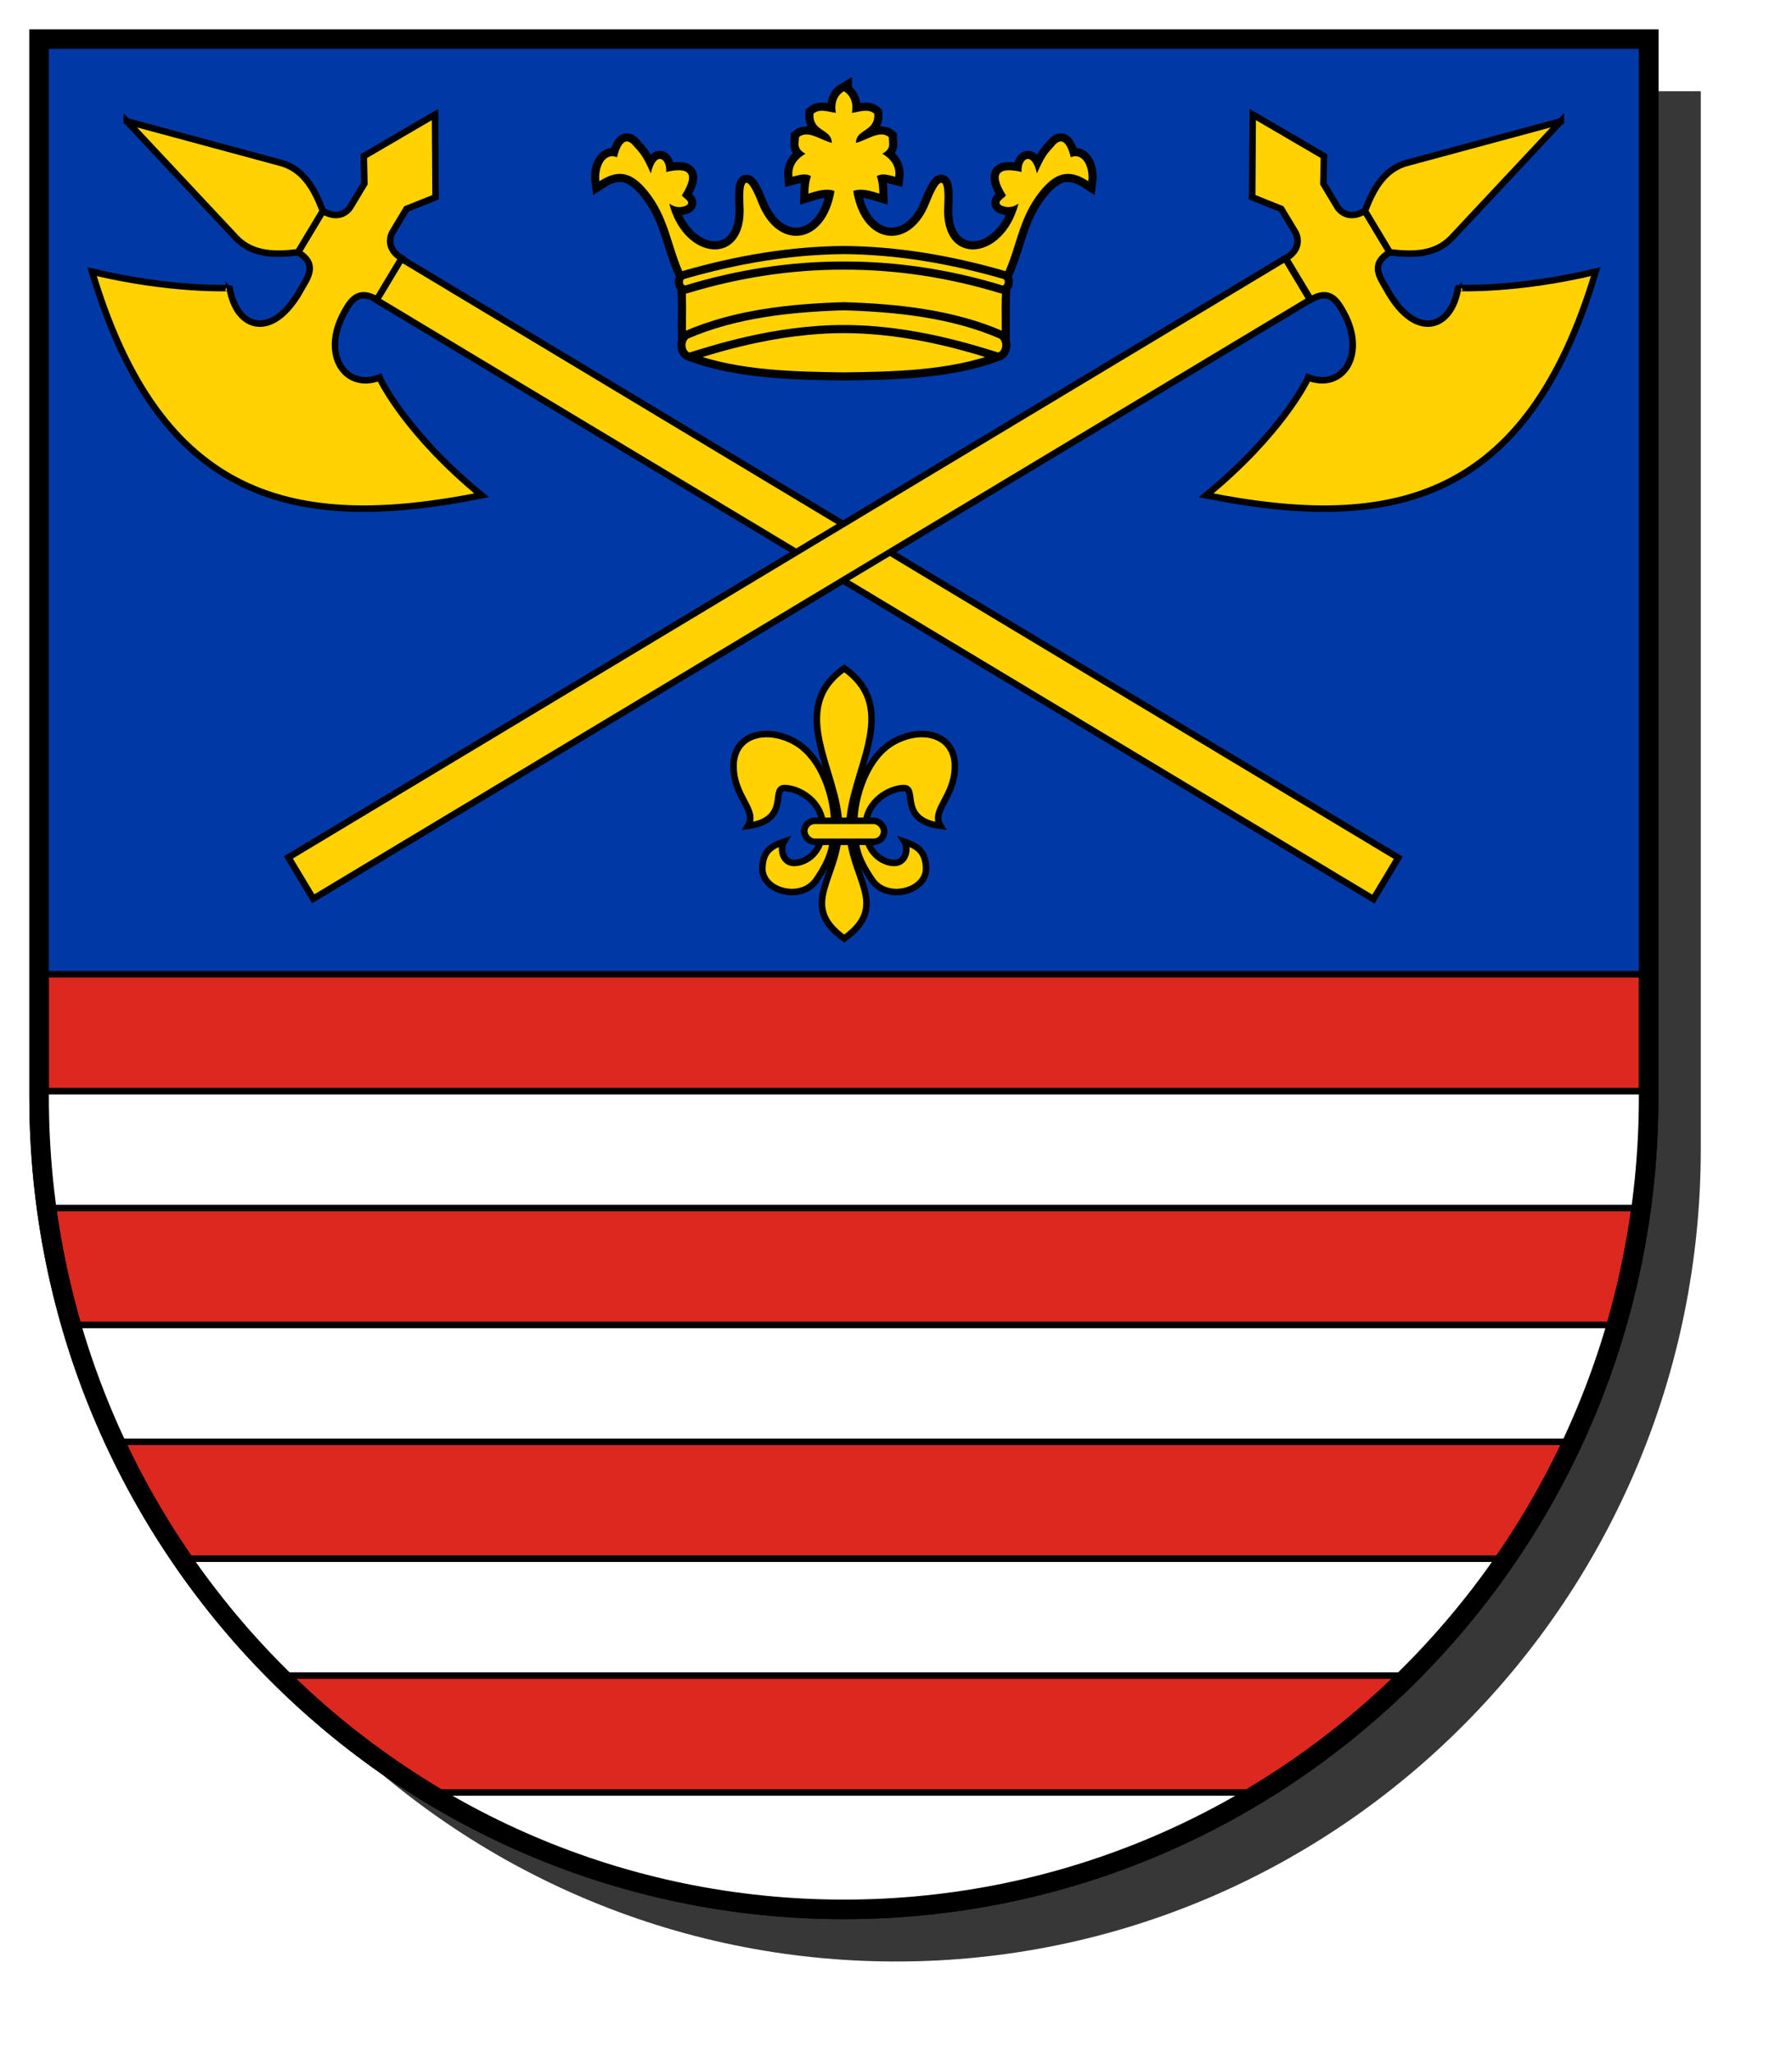 <?xml version="1.0" encoding="UTF-8" standalone="no"?>
<!-- Created with Inkscape (http://www.inkscape.org/) -->

<svg
   xmlns:svg="http://www.w3.org/2000/svg"
   xmlns="http://www.w3.org/2000/svg"
   xmlns:xlink="http://www.w3.org/1999/xlink"
   version="1.1"
   width="275"
   height="315"
   id="svg2">
  <defs
     id="defs4">
    <filter
       color-interpolation-filters="sRGB"
       id="filter3706">
      <feGaussianBlur
         id="feGaussianBlur3708"
         stdDeviation="5.34" />
    </filter>
  </defs>
  <path
     d="M 14,14 14,176.333 c 1.2e-13,68.852 55.293,124.667 123.5,124.667 68.207,0 123.5,-55.815 123.5,-124.667 l 0,-162.333 -247,0 z"
     id="path3692"
     style="fill:#000000;fill-opacity:0.784;stroke:none;filter:url(#filter3706)" />
  <path
     d="M 6,6 6,168.333 c 1.14e-13,68.852 55.293,124.667 123.5,124.667 68.207,0 123.5,-55.815 123.5,-124.667 l 0,-162.333 -247,0 z"
     id="rect2834"
     style="fill:#dc281e;fill-opacity:1;stroke:#000000;stroke-width:3;stroke-miterlimit:4;stroke-dasharray:none" />
  <path
     d="m 6,167.438 0,0.906 c 9.8e-15,5.781 0.402,11.46 1.156,17.031 l 244.688,0 C 252.598,179.803 253,174.124 253,168.344 l 0,-0.906 -247,0 z m 4.938,35.875 c 1.791,6.197 4.041,12.181 6.719,17.938 l 223.688,0 c 2.678,-5.757 4.928,-11.741 6.719,-17.938 l -237.125,0 z m 16.938,35.875 c 4.417,6.443 9.427,12.454 14.938,17.938 l 173.375,0 c 5.511,-5.483 10.521,-11.495 14.938,-17.938 l -203.25,0 z m 37.812,35.875 C 84.313,286.434 106.144,293 129.5,293 c 23.356,0 45.187,-6.566 63.812,-17.938 l -127.625,0 z"
     id="rect3043"
     style="fill:#ffffff;fill-opacity:1;stroke:#000000" />
  <rect
     width="247"
     height="143.5"
     x="6"
     y="6"
     id="rect3067"
     style="fill:#0039a6;fill-opacity:1;stroke:#000000" />
  <path
     d="M 6,6 6,168.333 c 1.14e-13,68.852 55.293,124.667 123.5,124.667 68.207,0 123.5,-55.815 123.5,-124.667 l 0,-162.333 -247,0 z"
     id="path3846"
     style="fill:none;stroke:#000000;stroke-width:3;stroke-miterlimit:4;stroke-dasharray:none" />
  <g
     id="g4031">
    <g
       transform="translate(-389.034,202.919)"
       id="g4104">
      <path
         d="m 442.772,-171.118 c 0,0 -1.362,2.266 -4.195,0.564 l -3.813,6.346 c 2.833,1.702 1.769,3.473 0.586,5.442 -4.386,8.197 -10.052,6.438 -11.072,0.031 0.023,0.015 -9.015,0.415 -21.117,-2.499 10.502,35.263 31.08,40.064 59.785,34.319 -11.482,-9.415 -15.5,-17.582 -15.665,-18.075 -5.246,2.03 -8.966,-3.481 -5.472,-9.895 1.075,-1.973 2.247,-3.74 5.08,-2.037 l 3.813,-6.346 c -2.833,-1.702 -1.471,-3.969 -1.471,-3.969 l 2.179,-3.626 4.468,-1.788 -0.083,-12.697 -10.933,6.387 0.088,4.217 -2.179,3.626 z"
         id="path3909"
         style="fill:#ffd200;stroke:#000000;stroke-width:1;stroke-miterlimit:4;stroke-dasharray:none" />
      <path
         d="m 408.501,-184.307 16.731,17.868 c 2.64,2.815 6.425,2.607 9.531,2.231 l 3.813,-6.346 c -1.126,-2.919 -2.719,-6.359 -6.444,-7.368 l -23.631,-6.384 z"
         id="path3937"
         style="fill:#ffd200;stroke:#000000;stroke-width:1;stroke-miterlimit:4;stroke-dasharray:none" />
      <rect
         width="178.499"
         height="7.404"
         rx="1.942895719398842e-17"
         ry="4.205841845300987e-17"
         x="302.238"
         y="-372.077"
         transform="matrix(0.857,0.515,-0.515,0.857,0,0)"
         id="rect3944"
         style="fill:#ffd200;fill-opacity:1;stroke:#000000;stroke-width:1;stroke-miterlimit:4;stroke-dasharray:none" />
      <path
         d="m 594.297,-171.118 c 0,0 1.362,2.266 4.195,0.564 l 3.813,6.346 c -2.833,1.702 -1.769,3.473 -0.586,5.442 4.386,8.197 10.052,6.438 11.072,0.031 -0.023,0.015 9.015,0.415 21.117,-2.499 -10.502,35.263 -31.08,40.064 -59.785,34.319 11.482,-9.415 15.5,-17.582 15.665,-18.075 5.246,2.03 8.966,-3.481 5.472,-9.895 -1.075,-1.973 -2.247,-3.74 -5.08,-2.037 l -3.813,-6.346 c 2.833,-1.702 1.471,-3.969 1.471,-3.969 l -2.179,-3.626 -4.468,-1.788 0.083,-12.697 10.933,6.387 -0.088,4.217 2.179,3.626 z"
         id="path4082"
         style="fill:#ffd200;stroke:#000000;stroke-width:1;stroke-miterlimit:4;stroke-dasharray:none" />
      <path
         d="m 628.567,-184.307 -16.731,17.868 c -2.64,2.815 -6.425,2.607 -9.531,2.231 l -3.813,-6.346 c 1.126,-2.919 2.719,-6.359 6.444,-7.368 l 23.631,-6.384 z"
         id="path4084"
         style="fill:#ffd200;stroke:#000000;stroke-width:1;stroke-miterlimit:4;stroke-dasharray:none" />
      <rect
         width="178.499"
         height="7.404"
         rx="1.942895719398842e-17"
         ry="4.205841845300987e-17"
         x="-586.703"
         y="162.053"
         transform="matrix(-0.857,0.515,0.515,0.857,0,0)"
         id="rect4086"
         style="fill:#ffd200;fill-opacity:1;stroke:#000000;stroke-width:1;stroke-miterlimit:4;stroke-dasharray:none" />
    </g>
  </g>
  <g
     transform="translate(0,79.751)"
     id="g4688">
    <path
       d="m 129.5,-65.751 c -0.989,0.585 -1.532,1.807 -1.223,3.326 -1.232,-0.155 -2.415,-0.726 -3.436,0.11 -0.212,2.844 2.794,2.293 2.809,4.492 -1.654,-0.393 -3.657,-2.032 -5.035,-0.903 0.016,0.868 -0.501,1.75 0.996,2.57 -1.603,0.929 -2.152,2.136 -1.998,3.527 0.904,-0.225 1.982,-0.614 2.842,-0.091 -0.305,0.769 -0.387,1.848 -0.402,2.679 1.231,-0.376 2.763,-0.882 4.009,-0.402 -1.36,8.319 -8.735,9.279 -11.651,1.875 -1.765,-4.481 -2.559,-3.996 -2.309,0.453 0.519,9.262 -9.082,8.558 -11.403,-0.409 1.296,0.974 2.49,0.397 2.735,0.23 0.77,-0.637 -1.181,-1.357 -0.721,-1.601 1.789,-2.909 1.426,-4.375 -2.484,-3.465 0.181,-2.052 -1.588,-3.314 -2.353,0.23 -1.096,-2.512 -1.493,-2.992 -2.574,-4.156 -0.435,-0.569 -0.817,-0.782 -1.146,-0.757 -0.725,0.055 -1.203,1.269 -1.471,2.424 -2.042,-0.821 -2.946,1.838 -2.688,3.67 2.948,-1.931 5.044,-1.316 7.347,1.51 3.369,4.133 3.599,8.617 5.618,12.867 0.516,3.206 0.237,6.412 0.332,9.617 0,0 12.102,-4.156 24.207,-4.156 12.105,0 24.207,4.156 24.207,4.156 0.095,-3.206 -0.184,-6.412 0.332,-9.617 2.019,-4.25 2.249,-8.734 5.618,-12.867 2.304,-2.826 4.399,-3.44 7.347,-1.51 0.258,-1.832 -0.646,-4.491 -2.688,-3.67 -0.269,-1.155 -0.746,-2.368 -1.471,-2.424 -0.33,-0.025 -0.712,0.188 -1.146,0.757 -1.081,1.164 -1.478,1.645 -2.574,4.156 -0.765,-3.544 -2.534,-2.282 -2.353,-0.23 -3.909,-0.91 -4.273,0.556 -2.484,3.465 0.46,0.244 -1.491,0.964 -0.721,1.601 0.245,0.167 1.439,0.744 2.735,-0.23 -2.321,8.968 -11.922,9.671 -11.403,0.409 0.249,-4.449 -0.545,-4.934 -2.309,-0.453 -2.916,7.404 -10.292,6.444 -11.651,-1.875 1.246,-0.48 2.778,0.026 4.009,0.402 -0.015,-0.831 -0.097,-1.91 -0.402,-2.679 0.86,-0.522 1.938,-0.134 2.842,0.091 0.155,-1.391 -0.394,-2.598 -1.998,-3.527 1.497,-0.82 0.979,-1.702 0.996,-2.57 -1.378,-1.129 -3.38,0.509 -5.035,0.903 0.015,-2.199 3.021,-1.648 2.809,-4.492 -1.02,-0.835 -2.204,-0.265 -3.436,-0.11 C 131.032,-63.944 130.489,-65.166 129.5,-65.751 z"
       id="path14537"
       style="fill:#ffd200;fill-opacity:1;fill-rule:evenodd;stroke:#000000;stroke-width:2.5;stroke-linecap:butt;stroke-linejoin:miter;stroke-miterlimit:4;stroke-opacity:1;stroke-dasharray:none" />
    <path
       d="m 129.5,-65.751 c -0.989,0.585 -1.532,1.807 -1.223,3.326 -1.232,-0.155 -2.415,-0.726 -3.436,0.11 -0.212,2.844 2.794,2.293 2.809,4.492 -1.654,-0.393 -3.657,-2.032 -5.035,-0.903 0.016,0.868 -0.501,1.75 0.996,2.57 -1.603,0.929 -2.152,2.136 -1.998,3.527 0.904,-0.225 1.982,-0.614 2.842,-0.091 -0.305,0.769 -0.387,1.848 -0.402,2.679 1.231,-0.376 2.763,-0.882 4.009,-0.402 -1.36,8.319 -8.735,9.279 -11.651,1.875 -1.765,-4.481 -2.559,-3.996 -2.309,0.453 0.519,9.262 -9.082,8.558 -11.403,-0.409 1.296,0.974 2.49,0.397 2.735,0.23 0.77,-0.637 -1.181,-1.357 -0.721,-1.601 1.789,-2.909 1.426,-4.375 -2.484,-3.465 0.181,-2.052 -1.588,-3.314 -2.353,0.23 -1.096,-2.512 -1.493,-2.992 -2.574,-4.156 -0.435,-0.569 -0.817,-0.782 -1.146,-0.757 -0.725,0.055 -1.203,1.269 -1.471,2.424 -2.042,-0.821 -2.946,1.838 -2.688,3.67 2.948,-1.931 5.044,-1.316 7.347,1.51 3.369,4.133 3.599,8.617 5.618,12.867 0.516,3.206 0.237,6.412 0.332,9.617 0,0 12.102,-4.156 24.207,-4.156 12.105,0 24.207,4.156 24.207,4.156 0.095,-3.206 -0.184,-6.412 0.332,-9.617 2.019,-4.25 2.249,-8.734 5.618,-12.867 2.304,-2.826 4.399,-3.44 7.347,-1.51 0.258,-1.832 -0.646,-4.491 -2.688,-3.67 -0.269,-1.155 -0.746,-2.368 -1.471,-2.424 -0.33,-0.025 -0.712,0.188 -1.146,0.757 -1.081,1.164 -1.478,1.645 -2.574,4.156 -0.765,-3.544 -2.534,-2.282 -2.353,-0.23 -3.909,-0.91 -4.273,0.556 -2.484,3.465 0.46,0.244 -1.491,0.964 -0.721,1.601 0.245,0.167 1.439,0.744 2.735,-0.23 -2.321,8.968 -11.922,9.671 -11.403,0.409 0.249,-4.449 -0.545,-4.934 -2.309,-0.453 -2.916,7.404 -10.292,6.444 -11.651,-1.875 1.246,-0.48 2.778,0.026 4.009,0.402 -0.015,-0.831 -0.097,-1.91 -0.402,-2.679 0.86,-0.522 1.938,-0.134 2.842,0.091 0.155,-1.391 -0.394,-2.598 -1.998,-3.527 1.497,-0.82 0.979,-1.702 0.996,-2.57 -1.378,-1.129 -3.38,0.509 -5.035,0.903 0.015,-2.199 3.021,-1.648 2.809,-4.492 -1.02,-0.835 -2.204,-0.265 -3.436,-0.11 C 131.032,-63.944 130.489,-65.166 129.5,-65.751 z"
       id="path4686"
       style="fill:#ffd200;fill-opacity:1;fill-rule:evenodd;stroke:none" />
    <path
       d="m 129.5,-41.381 c -8.152,0.065 -16.285,1.428 -24.539,3.809 -1.194,0.282 -0.957,2.308 0.285,2.248 8.04,-2.464 16.193,-3.694 24.254,-3.67 8.061,-0.024 16.214,1.206 24.254,3.67 1.242,0.06 1.479,-1.966 0.285,-2.248 -8.255,-2.381 -16.388,-3.744 -24.539,-3.809 z"
       id="path4159"
       style="fill:#ffd200;fill-opacity:1;fill-rule:evenodd;stroke:#000000;stroke-width:1.25;stroke-linecap:butt;stroke-linejoin:miter;stroke-miterlimit:4;stroke-opacity:1;stroke-dasharray:none" />
    <path
       d="m 106.493,-28.609 c -1.219,0.977 -0.838,2.086 -0.912,2.5 -6.428499403e-4,0.003 -9.547667279e-4,0.69 0.221,1.104 7.385,2.837 16.775,2.922 23.698,3.019 6.922,-0.098 16.313,-0.182 23.698,-3.019 0.222,-0.414 0.222,-1.101 0.221,-1.104 -0.074,-0.415 0.307,-1.524 -0.912,-2.5 C 149.453,-26.907 140.396,-30.486 129.5,-30.483 c -10.896,-0.003 -19.953,3.576 -23.007,1.874 z"
       id="path2159"
       style="font-size:12px;fill:#ffd200;fill-opacity:1;stroke:#000000;stroke-width:1.25;stroke-miterlimit:4;stroke-opacity:1;stroke-dasharray:none" />
    <path
       d="m 129.5,-32.757 c -8.042,0.245 -16.613,1.104 -24.217,4.419 -1.193,0.979 -0.81,3.027 0.52,3.334 3.538,-1.069 13.036,-4.251 23.698,-4.251 10.662,0 20.16,3.182 23.698,4.251 1.329,-0.307 1.712,-2.355 0.52,-3.334 C 146.113,-31.653 137.542,-32.513 129.5,-32.757 z"
       id="path34451"
       style="font-size:12px;fill:#ffd200;fill-opacity:1;stroke:#000000;stroke-width:1.25;stroke-miterlimit:4;stroke-opacity:1;stroke-dasharray:none" />
  </g>
  <g
     transform="matrix(3.675772e-5,0,0,3.6757714e-5,-599.957,-8.766)"
     id="layer2"
     style="fill-rule:evenodd;display:inline" />
  <g
     transform="matrix(3.675772e-5,0,0,3.6757714e-5,-346.438,713.179)"
     id="g5053"
     style="fill-rule:evenodd;display:inline" />
  <g
     transform="matrix(3.675772e-5,0,0,3.6757714e-5,67.797,62.048)"
     id="g2461"
     style="fill-rule:evenodd;display:inline" />
  <g
     transform="matrix(3.675772e-5,0,0,3.6757714e-5,321.316,783.992)"
     id="g2463"
     style="fill-rule:evenodd;display:inline" />
  <g
     transform="matrix(3.675772e-5,0,0,3.6757714e-5,209.117,0.479)"
     id="g2557"
     style="fill-rule:evenodd;display:inline" />
  <g
     transform="matrix(3.675772e-5,0,0,3.6757714e-5,462.636,722.424)"
     id="g2559"
     style="fill-rule:evenodd;display:inline" />
  <g
     transform="matrix(3.675772e-5,0,0,3.6757714e-5,1034.351,21.538)"
     id="g2487"
     style="fill-rule:evenodd;display:inline" />
  <g
     transform="matrix(3.675772e-5,0,0,3.6757714e-5,1287.87,743.482)"
     id="g2489"
     style="fill-rule:evenodd;display:inline" />
  <g
     transform="matrix(3.675772e-5,0,0,3.6757714e-5,1702.105,92.351)"
     id="g2575"
     style="fill-rule:evenodd;display:inline" />
  <g
     transform="matrix(3.675772e-5,0,0,3.6757714e-5,1955.623,814.296)"
     id="g2577"
     style="fill-rule:evenodd;display:inline" />
  <g
     transform="matrix(0.385,0,0,0.385,54.01,-210.034)"
     id="g4366"
     style="fill:#ffd200;fill-opacity:1;stroke:#000000;stroke-width:2.599;stroke-miterlimit:4;stroke-dasharray:none">
    <path
       d="M 157.837,874.756 C 174.801,872.469 166.923,859.641 172.412,859.641 c 5.365,0 15.28,5.094 15.28,15.556 C 187.693,885.535 180.739,889.507 176.241,889.507 c -4.623,0 -5.7,-5.767 -4.082,-8.452 -4.379,1.526 -8.487,3.218 -8.571,10.69 -0.1,9.088 15.558,13.297 21.532,4.541 6.072,-8.898 6.937,-13.669 7.071,-22.867 C 192.324,864.22 187.693,847.305 176.332,841.113 165.066,834.974 152.097,838.291 152.097,850.86 c 0,12.444 9.646,17.628 5.74,23.896 z"
       id="path10061"
       style="color:#000000;fill:#ffd200;fill-opacity:1;fill-rule:evenodd;stroke:#000000;stroke-width:2.599;stroke-miterlimit:4;stroke-dasharray:none;marker:none;visibility:visible;display:inline;overflow:visible;enable-background:accumulate" />
    <path
       d="m 196.214,919.635 c 18.714,-13.38 2.039,-24.299 2.039,-44.438 0,-21.457 21.24,-46.978 -2.039,-63.264 -23.28,16.285 -2.039,41.807 -2.039,63.264 C 194.175,895.336 177.5,906.255 196.214,919.635 z"
       id="path9090"
       style="fill:#ffd200;fill-opacity:1;fill-rule:evenodd;stroke:#000000;stroke-width:2.599;stroke-miterlimit:4;stroke-dasharray:none" />
    <use
       transform="matrix(-1,0,0,1,392.428,0)"
       id="use4352"
       style="fill:#ffd200;fill-opacity:1;stroke:#000000;stroke-width:2.599;stroke-miterlimit:4;stroke-dasharray:none"
       x="0"
       y="0"
       width="248.031"
       height="248.031"
       xlink:href="#path10061" />
    <rect
       width="31.843"
       height="8.352"
       ry="4.176"
       x="180.293"
       y="872.709"
       id="rect4354"
       style="color:#000000;fill:#ffd200;fill-opacity:1;fill-rule:evenodd;stroke:#000000;stroke-width:2.599;stroke-linecap:butt;stroke-linejoin:miter;stroke-miterlimit:4;stroke-opacity:1;stroke-dasharray:none;stroke-dashoffset:0;marker:none;visibility:visible;display:inline;overflow:visible;enable-background:accumulate" />
  </g>
</svg>
